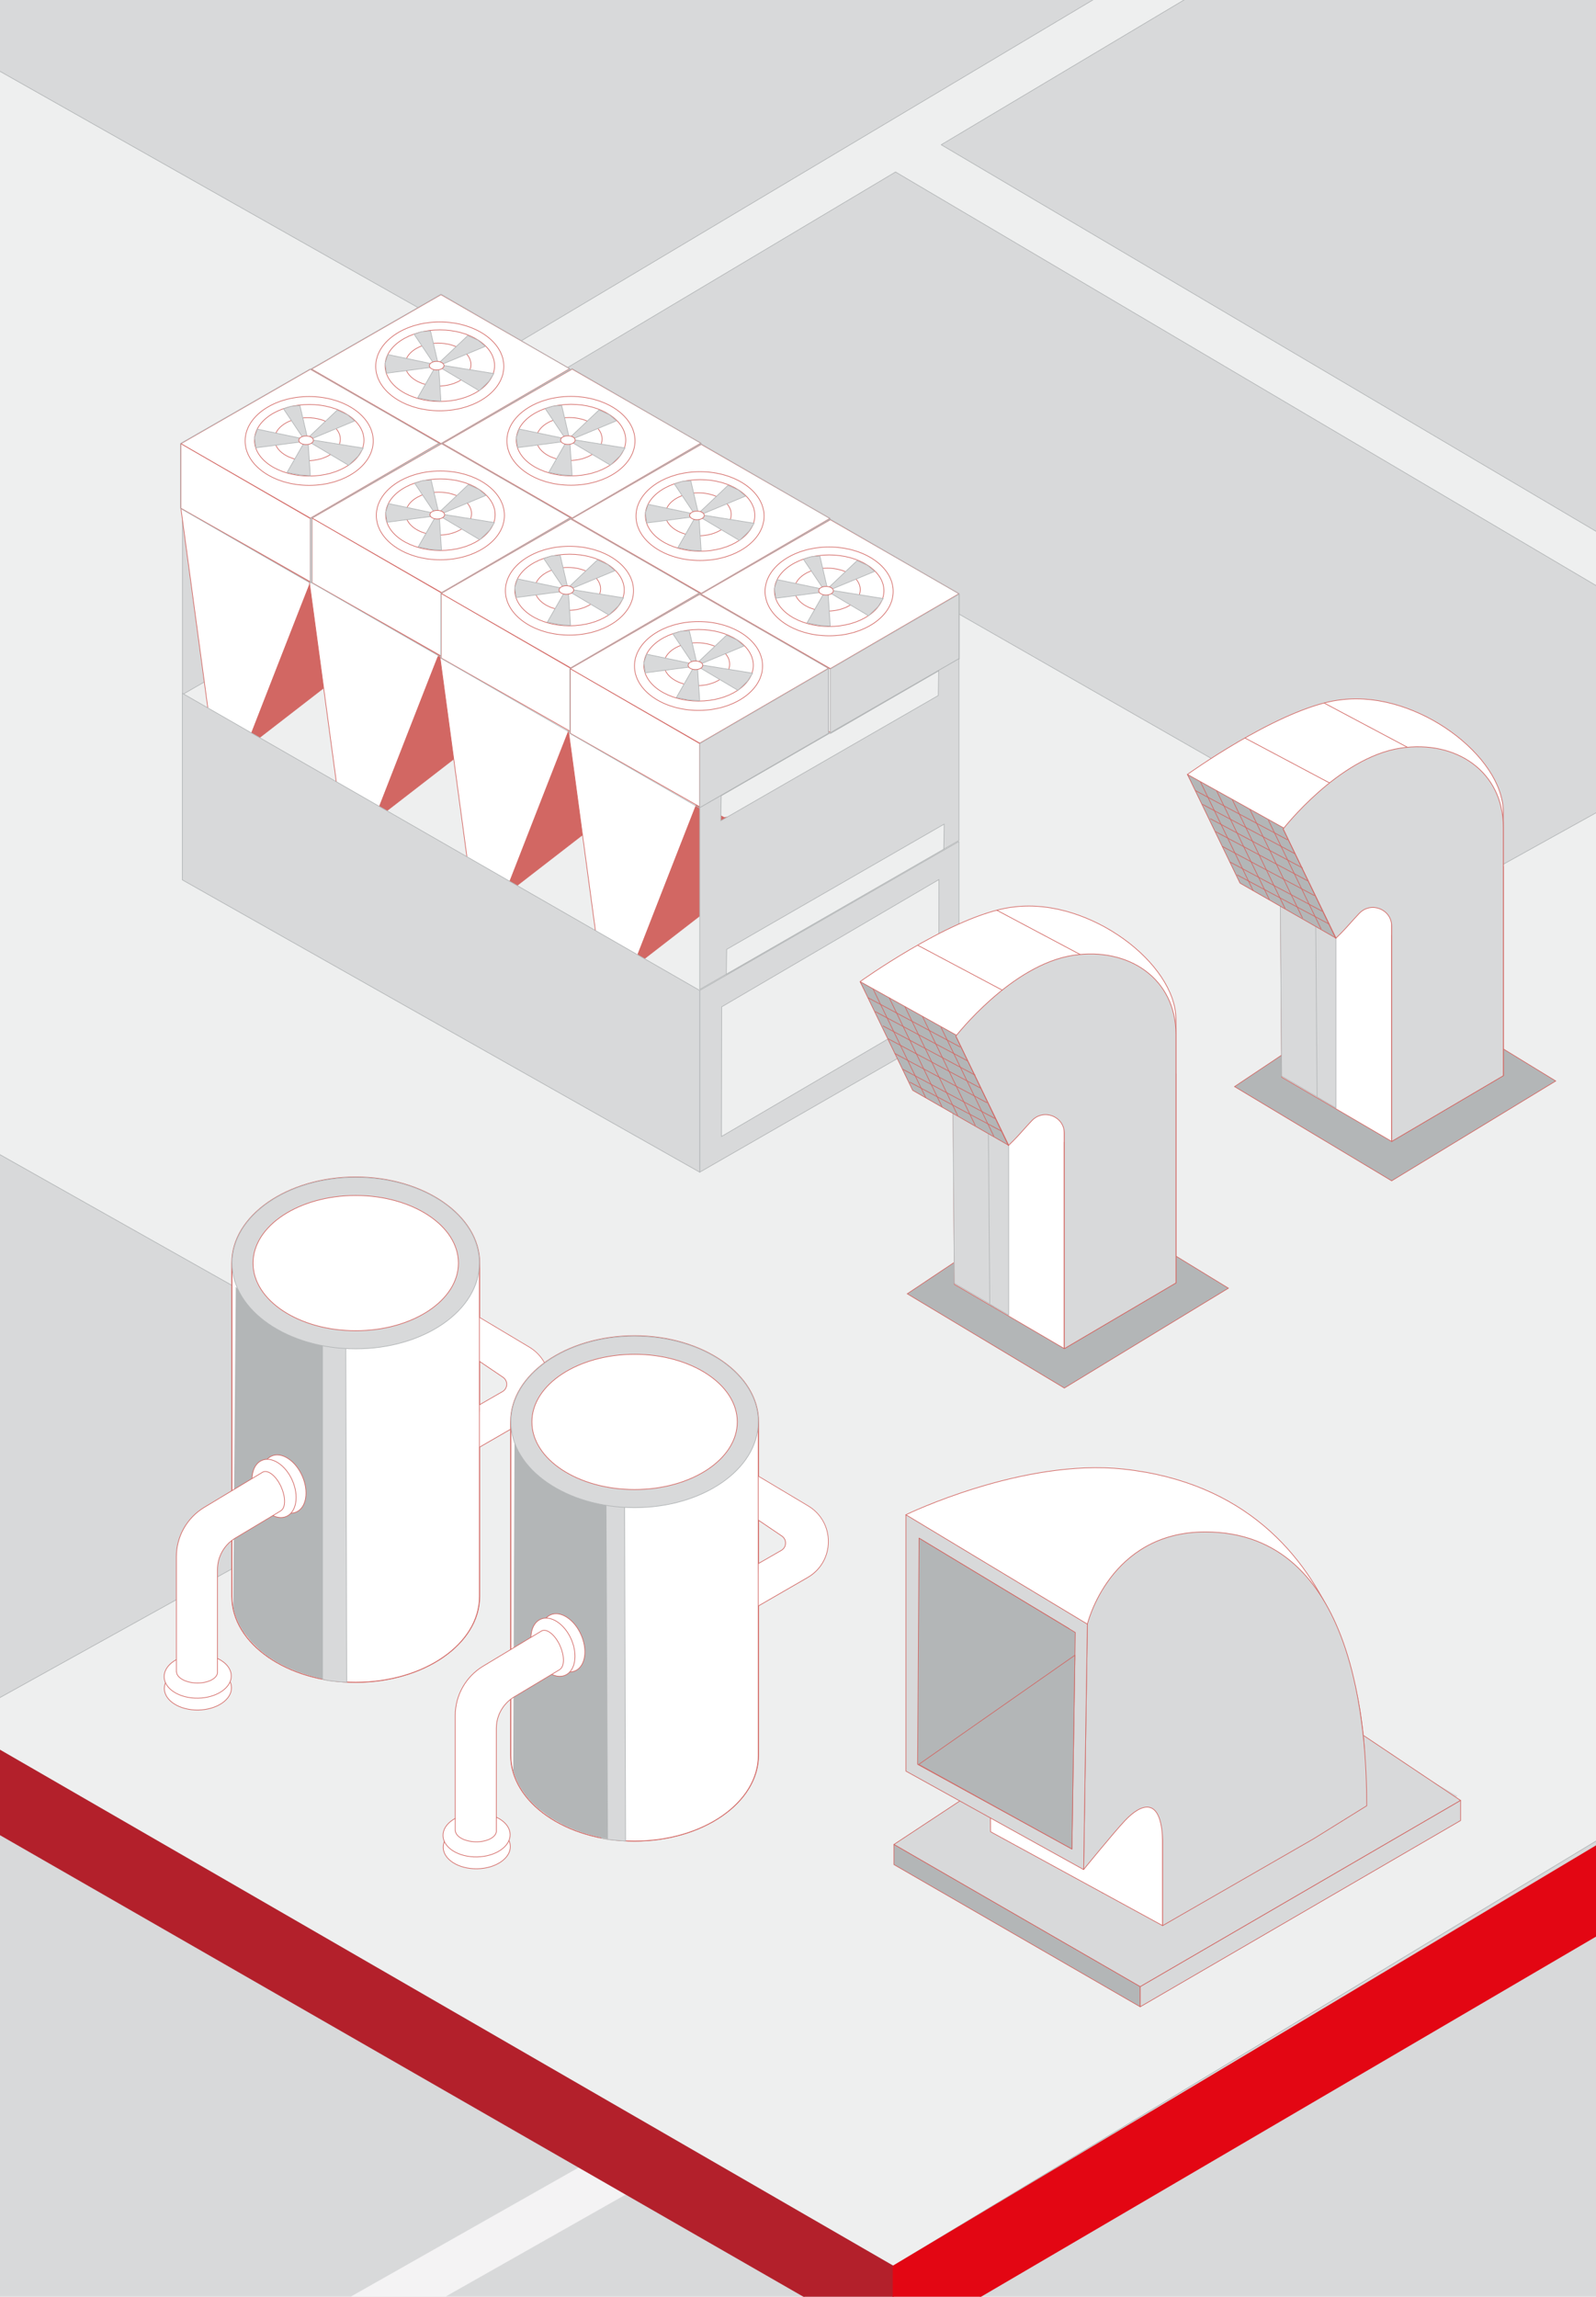 <?xml version="1.0" encoding="UTF-8"?><svg xmlns="http://www.w3.org/2000/svg" viewBox="0 0 581.1 836.22"><defs><style>.cls-1{stroke:#f4f3f4;stroke-width:17px;}.cls-1,.cls-2,.cls-3,.cls-4,.cls-5,.cls-6,.cls-7,.cls-8,.cls-9{stroke-linejoin:round;}.cls-1,.cls-10{fill:none;}.cls-11,.cls-5{fill:#fff;}.cls-12,.cls-13,.cls-6{fill:#b3b6b7;}.cls-14,.cls-15,.cls-16,.cls-7,.cls-8{fill:#d8d9da;}.cls-17{fill:#d36864;}.cls-13,.cls-2,.cls-3,.cls-15,.cls-16,.cls-4,.cls-5,.cls-6,.cls-7,.cls-8,.cls-9,.cls-10{stroke-width:.25px;}.cls-13,.cls-15,.cls-16,.cls-10{stroke-miterlimit:10;}.cls-13,.cls-15,.cls-6,.cls-7,.cls-10{stroke:#d26763;}.cls-2{fill:#b3202b;stroke:#b3202b;}.cls-2,.cls-3,.cls-4{stroke-linecap:round;}.cls-3{fill:#e30613;stroke:#e30613;}.cls-16,.cls-4,.cls-8{stroke:#b3b6b7;}.cls-4{fill:#eeefef;}.cls-5,.cls-9{stroke:#d36864;}.cls-9{fill:#d26763;}</style></defs><g id="BG"><rect class="cls-14" x="-7.99" y="-8.5" width="597.6" height="853.23"/></g><g id="Layer_3"><line class="cls-1" x1="69.76" y1="878.77" x2="765.77" y2="484.58"/></g><g id="Layer_4"><g><polygon class="cls-4" points="774.41 188.66 527.57 325.65 199.62 138.01 326.06 62.62 604.91 227.24 613.55 212.6 342.7 52.7 609.08 -106.15 600.37 -120.75 181.91 128.78 -74.75 -16.27 -269.83 268.36 176.75 520 -16.91 627.44 325.17 825.03 1090.81 362.18 774.41 188.66"/><polygon class="cls-2" points="-16.91 627.44 -16.91 658.32 325.17 854.84 325.17 825.03 -16.91 627.44"/><polygon class="cls-3" points="325.17 825.03 325.17 854.84 602.51 692.43 602.51 659.24 325.17 825.03"/></g></g><g id="Layer_1"><g><polygon class="cls-13" points="566.43 393.58 506.7 429.93 449.5 395.62 506.98 357.23 566.43 393.58"/><path class="cls-5" d="M484.75,316.85v83.73l62.6-8.92v-95.93c0-20.37-31.3-44.13-58.52-41.01-1.37,.16-2.61,.33-3.68,.54-21.52,4.21-52.8,26.69-52.8,26.69l21.04,36.09,2.85-1.82c8.02-5.14,21.05-4.86,28.52,.62h0Z"/><polygon class="cls-5" points="466.04 303.15 506.7 328.03 506.7 415.59 466.66 392.18 466.04 303.15"/><polygon class="cls-16" points="466.66 391.8 481.03 400.2 481.03 315.21 466.04 315.21 466.66 391.8"/><polygon class="cls-16" points="479.56 399.38 486.43 403.41 486.43 318.41 478.94 322.79 479.56 399.38"/><polygon class="cls-7" points="547.35 315.59 506.7 340.47 506.7 415.59 547.35 391.66 547.35 315.59"/><polygon class="cls-6" points="432.34 281.96 472.63 304.38 486.37 341.53 451.49 321.54 432.34 281.96"/><line class="cls-10" x1="453.27" y1="268.7" x2="486.06" y2="286.11"/><line class="cls-10" x1="482.08" y1="255.95" x2="514.87" y2="273.37"/><path class="cls-7" d="M506.7,340.47v75.12l40.65-23.93v-90.43c0-20.37-17.21-31.88-37.36-28.86-22.61,3.39-42.8,29.45-42.8,29.45l19.14,39.85,1.85-1.82c1.92-1.89,4.28-4.74,6.74-7.31,4.27-4.46,11.78-1.5,11.78,4.68v3.25h0Z"/><line class="cls-15" x1="437.04" y1="284.58" x2="456.28" y2="324.29"/><line class="cls-15" x1="442.92" y1="287.81" x2="462.17" y2="327.52"/><line class="cls-15" x1="448.64" y1="291.04" x2="467.88" y2="330.75"/><line class="cls-15" x1="455.04" y1="294.61" x2="474.28" y2="334.32"/><line class="cls-15" x1="461.79" y1="298.56" x2="481.03" y2="338.27"/><line class="cls-15" x1="467.19" y1="301.82" x2="486.43" y2="341.53"/><line class="cls-7" x1="435.17" y1="287.81" x2="468.8" y2="305.78"/><line class="cls-7" x1="437.78" y1="292.83" x2="471.41" y2="310.8"/><line class="cls-7" x1="440.65" y1="298.07" x2="474.28" y2="316.04"/><line class="cls-7" x1="442.54" y1="302.76" x2="476.17" y2="320.73"/><line class="cls-7" x1="444.97" y1="308.12" x2="478.6" y2="326.1"/><line class="cls-7" x1="447.84" y1="313.85" x2="481.47" y2="331.82"/><line class="cls-7" x1="450.38" y1="318.53" x2="484.01" y2="336.5"/></g><g><g><g><path class="cls-11" d="M129.52,612.57c-24.9,0-45.15-14.06-45.15-31.34v-121.38c0-17.28,20.26-31.34,45.16-31.34s45.16,14.06,45.16,31.34v121.38c0,17.28-20.26,31.34-45.16,31.34Z"/><path class="cls-17" d="M129.52,428.65c24.87,0,45.03,13.97,45.03,31.21v121.38c0,17.24-20.16,31.21-45.03,31.21s-45.03-13.97-45.03-31.21v-121.38h0c0-17.24,20.16-31.22,45.03-31.22m0-.25c-24.97,0-45.28,14.11-45.28,31.46v121.38c0,17.35,20.31,31.46,45.28,31.46s45.28-14.11,45.28-31.46v-121.38c0-17.35-20.31-31.46-45.28-31.46h0Z"/></g><g><path class="cls-11" d="M170.38,529.32s-.04,0-.06-.02l-13.17-7.6s-.06-.06-.06-.11,.02-.09,.06-.11l25.81-14.82c.93-.53,1.51-1.49,1.55-2.56,.04-1.07-.47-2.07-1.35-2.67l-8.67-5.87s-.05-.06-.05-.1v-15.72s.02-.09,.06-.11c.02-.01,.04-.02,.06-.02s.04,0,.06,.02l18.1,10.81c4.66,2.78,7.41,7.68,7.37,13.1-.04,5.42-2.87,10.28-7.56,12.99l-22.08,12.76s-.04,.02-.06,.02Z"/><path class="cls-17" d="M174.55,479.75l18.1,10.81c9.83,5.87,9.73,20.15-.19,25.88l-22.09,12.76-13.17-7.6,25.81-14.82c2.06-1.18,2.17-4.11,.2-5.44l-8.67-5.87v-15.72m0-.25s-.08,.01-.12,.03c-.08,.04-.13,.13-.13,.22v15.72c0,.08,.04,.16,.11,.21l8.67,5.87c.85,.58,1.34,1.53,1.3,2.56-.04,1.03-.59,1.94-1.48,2.46l-25.81,14.82c-.08,.04-.13,.13-.13,.22s.05,.17,.12,.22l13.17,7.6s.08,.03,.12,.03,.09-.01,.12-.03l22.09-12.76c4.73-2.74,7.58-7.63,7.62-13.1,.04-5.47-2.74-10.41-7.43-13.21l-18.1-10.81s-.08-.04-.13-.04h0Z"/></g><g><g><ellipse class="cls-5" cx="166.47" cy="509.9" rx="7.26" ry="11.14" transform="translate(-191.54 110.48) rotate(-23.79)"/><ellipse class="cls-5" cx="162.87" cy="511.49" rx="7.26" ry="11.14" transform="translate(-192.49 109.16) rotate(-23.79)"/></g><ellipse class="cls-12" cx="162.34" cy="511.49" rx="3.5" ry="6.46" transform="translate(-192.53 108.95) rotate(-23.79)"/></g><path class="cls-5" d="M84.49,459.89v121.38c0,17.24,20.16,31.21,45.03,31.21s45.03-13.97,45.03-31.21v-121.38H84.49Z"/><polygon class="cls-12" points="119.3 611.83 112.59 610.07 108.17 608.63 104.29 606.97 101.05 605.32 97.4 603 94.61 600.8 91.49 597.73 88.61 594.09 87 591.29 85.9 588.62 85.26 586.65 84.93 584.94 85.85 468.5 93.03 476.89 119.3 491.11 119.3 611.83"/><g><ellipse class="cls-5" cx="72.03" cy="614.65" rx="12.22" ry="7.96" transform="translate(-10.26 1.29) rotate(-.96)"/><ellipse class="cls-5" cx="71.96" cy="610.33" rx="12.22" ry="7.96" transform="translate(-10.19 1.29) rotate(-.96)"/></g><path class="cls-8" d="M126.26,612.49l-.73-.04c-2.68-.14-6.96-.54-8.12-1.11h0v-122.27h8.49l.36,123.41Z"/><ellipse class="cls-8" cx="129.52" cy="459.89" rx="45.03" ry="31.21"/><ellipse class="cls-5" cx="129.52" cy="459.89" rx="37.39" ry="24.62"/><g><ellipse class="cls-5" cx="103.4" cy="540.33" rx="7.26" ry="11.14" transform="translate(-209.18 87.62) rotate(-23.79)"/><ellipse class="cls-5" cx="99.8" cy="541.92" rx="7.26" ry="11.14" transform="translate(-210.13 86.31) rotate(-23.79)"/></g><path class="cls-5" d="M102.43,541.49c-1.73-3.93-4.71-6.42-6.66-5.56-.14,.06-.27,.15-.4,.24l-21,12.65c-6.3,3.8-10.15,10.61-10.15,17.97v41.92h.04c.11,2.17,3.34,3.97,7.37,4.06,4.13,.09,7.52-1.66,7.57-3.9,0-.05-.02-.11-.03-.16h.01v-37.21c0-4.72,2.47-9.09,6.52-11.51l6.31-3.78,7.34-4.4,2.92-1.75v-.02c1.72-1.06,1.81-4.77,.15-8.54Z"/></g><g><g><path class="cls-11" d="M231.05,670.39c-24.9,0-45.16-14.06-45.16-31.34v-121.38c0-17.28,20.26-31.34,45.16-31.34s45.16,14.06,45.16,31.34v121.38c0,17.28-20.26,31.34-45.16,31.34Z"/><path class="cls-17" d="M231.05,486.46c24.87,0,45.03,13.97,45.03,31.21v121.38c0,17.24-20.16,31.21-45.03,31.21s-45.03-13.97-45.03-31.21v-121.38h0c0-17.24,20.16-31.22,45.03-31.22m0-.25c-24.97,0-45.28,14.11-45.28,31.46v121.38c0,17.35,20.31,31.46,45.28,31.46s45.28-14.11,45.28-31.46v-121.38c0-17.35-20.31-31.46-45.28-31.46h0Z"/></g><g><path class="cls-11" d="M271.9,587.14s-.04,0-.06-.02l-13.17-7.6s-.06-.06-.06-.11,.02-.09,.06-.11l25.81-14.82c.93-.53,1.51-1.49,1.55-2.56,.04-1.07-.47-2.07-1.35-2.67l-8.67-5.87s-.05-.06-.05-.1v-15.72s.02-.09,.06-.11c.02-.01,.04-.02,.06-.02s.04,0,.06,.02l18.1,10.81c4.65,2.78,7.41,7.68,7.37,13.1-.04,5.42-2.87,10.28-7.56,12.99l-22.09,12.76s-.04,.02-.06,.02Z"/><path class="cls-17" d="M276.08,537.56l18.1,10.81c9.83,5.87,9.73,20.15-.19,25.88l-22.09,12.76-13.17-7.6,25.81-14.82c2.06-1.18,2.17-4.11,.2-5.44l-8.67-5.87v-15.72m0-.25s-.08,.01-.12,.03c-.08,.04-.13,.13-.13,.22v15.72c0,.08,.04,.16,.11,.21l8.67,5.87c.85,.58,1.34,1.53,1.3,2.56-.04,1.03-.59,1.94-1.48,2.46l-25.81,14.82c-.08,.04-.13,.13-.13,.22s.05,.17,.12,.22l13.17,7.6s.08,.03,.12,.03,.09-.01,.12-.03l22.09-12.76c4.73-2.73,7.58-7.63,7.62-13.1,.04-5.47-2.74-10.41-7.43-13.21l-18.1-10.81s-.08-.04-.13-.04h0Z"/></g><g><g><ellipse class="cls-5" cx="268" cy="567.71" rx="7.26" ry="11.14" transform="translate(-206.24 156.35) rotate(-23.79)"/><ellipse class="cls-5" cx="264.4" cy="569.3" rx="7.26" ry="11.14" transform="translate(-207.18 155.03) rotate(-23.79)"/></g><ellipse class="cls-12" cx="263.87" cy="569.3" rx="3.5" ry="6.46" transform="translate(-207.23 154.82) rotate(-23.79)"/></g><path class="cls-5" d="M186.02,517.71v121.38c0,17.24,20.16,31.21,45.03,31.21s45.03-13.97,45.03-31.21v-121.38h-90.06Z"/><g><ellipse class="cls-5" cx="173.56" cy="672.46" rx="12.22" ry="7.96" transform="translate(-11.21 2.99) rotate(-.96)"/><ellipse class="cls-5" cx="173.49" cy="668.14" rx="12.22" ry="7.96" transform="translate(-11.14 2.99) rotate(-.96)"/></g><path class="cls-8" d="M227.78,670.3l-.73-.04c-2.68-.14-6.96-.54-8.12-1.11h0v-122.27h8.49l.36,123.41Z"/><polygon class="cls-12" points="221.34 669.55 216.78 668.58 212.51 667.41 208.94 666.12 205.33 664.57 200.33 661.75 195.79 658.32 193.43 656.03 191.49 653.78 189.8 651.31 188.69 649.37 187.54 646.74 186.85 644.61 187.34 522.69 196.09 535.76 220.79 546.89 221.34 669.55"/><g><ellipse class="cls-5" cx="204.93" cy="598.15" rx="7.26" ry="11.14" transform="translate(-223.87 133.49) rotate(-23.79)"/><ellipse class="cls-5" cx="201.33" cy="599.74" rx="7.26" ry="11.14" transform="translate(-224.82 132.17) rotate(-23.79)"/></g><path class="cls-5" d="M203.96,599.31c-1.73-3.93-4.71-6.42-6.66-5.56-.14,.06-.27,.15-.4,.24l-21,12.65c-6.3,3.8-10.15,10.61-10.15,17.97v41.92h.04c.11,2.17,3.34,3.97,7.37,4.06,4.13,.09,7.52-1.66,7.57-3.9,0-.05-.02-.11-.03-.16h.01v-37.21c0-4.72,2.47-9.09,6.52-11.51l6.31-3.78,7.34-4.4,2.92-1.75v-.02c1.72-1.06,1.81-4.77,.15-8.54Z"/><ellipse class="cls-8" cx="231.05" cy="517.71" rx="45.03" ry="31.21"/><ellipse class="cls-5" cx="231.05" cy="517.71" rx="37.39" ry="24.62"/></g></g><g><g><polygon class="cls-14" points="441.43 602.35 325.47 678.87 415.15 730.66 530.69 653.92 441.43 602.35"/><polygon class="cls-7" points="441.43 595.03 325.47 671.56 415.15 723.34 531.8 655.53 441.43 595.03"/><polygon class="cls-6" points="325.47 671.56 325.47 678.87 415.15 730.66 415.15 723.34 325.47 671.56"/><polygon class="cls-7" points="415.15 723.34 415.15 730.66 531.8 662.84 531.8 655.53 415.15 723.34"/></g><path class="cls-5" d="M401.36,605.44v83.73l62.6-13.03,32.95-35.03s.71-96.65-87.8-106.22c-36.9-3.99-79.28,16.62-79.28,16.62l40.16,55.13,2.85-1.82c8.02-5.14,21.05-4.86,28.52,.62h0Z"/><polygon class="cls-5" points="360.07 580.58 423.31 616.62 423.31 701.11 360.66 666.92 360.07 580.58"/><polygon class="cls-7" points="463.97 604.18 423.31 629.06 423.31 638.82 463.97 614.89 463.97 604.18"/><path class="cls-7" d="M423.31,669.99v31.12l55-31.64,19.31-12c0-27.29-3.76-99.71-58.78-99.71-34.94,0-42.93,33.59-42.93,33.59l-1.38,89.36s10.95-13.47,15.04-17.81c6.08-6.46,13.21-8.85,13.74,7.1Z"/><g><path class="cls-7" d="M329.84,551.51v93.34l64.7,35.85,1.38-89.36-66.08-39.83Zm58.18,120.3l-53.4-30.79v-80.99l54.62,32.93-1.22,78.84Z"/><polygon class="cls-6" points="334.1 642.38 390.28 673.21 391.5 594.37 334.63 560.04 334.1 642.38"/></g><polygon class="cls-6" points="334.5 642.42 391.38 602.65 390.28 673.21 334.5 642.42"/></g><g><g><path class="cls-8" d="M160.82,132.46l-94.39,54.26v66.16l9.67-5.56,.15-9.05,79.19-45.6-.16,9.13,5.53-3.18v-66.16Zm-7.54,13.41l-79.19,45.6,.16-9.15,79.19-45.6-.16,9.15Z"/><polygon class="cls-8" points="76.1 247.42 155.29 201.82 155.29 201.8 76.1 247.32 76.1 247.42"/></g><g><polygon class="cls-5" points="89.44 272.46 76.66 265.11 65.86 185.05 113.01 212.15 89.44 272.46"/><path class="cls-9" d="M89.44,272.46l78.34-60.62-45.09,5.97s-9.67-5.34-9.67-5.66-23.58,60.31-23.58,60.31Z"/></g><g><polygon class="cls-5" points="136.15 298.83 123.37 291.49 112.57 211.42 159.73 238.53 136.15 298.83"/><path class="cls-9" d="M136.15,298.83l78.34-60.62-45.09,5.97s-9.67-5.34-9.67-5.66-23.58,60.31-23.58,60.31Z"/></g><g><polygon class="cls-5" points="183.68 325.95 170.9 318.6 160.1 238.54 207.26 265.64 183.68 325.95"/><path class="cls-9" d="M183.68,325.95l78.34-60.62-45.09,5.97s-9.67-5.34-9.67-5.66-23.58,60.31-23.58,60.31Z"/></g><g><polygon class="cls-5" points="230.39 352.32 217.62 344.98 206.82 264.91 253.97 292.02 230.39 352.32"/><path class="cls-9" d="M230.39,352.32l78.34-60.62-45.09,5.97s-9.67-5.34-9.67-5.66-23.58,60.31-23.58,60.31Z"/></g><g><g><polygon class="cls-5" points="207.4 134.24 160.56 107.29 113.41 134.39 160.56 161.5 207.4 134.24"/><polygon class="cls-5" points="160.56 161.65 160.56 184.68 113.41 157.89 113.41 134.39 160.56 161.65"/><polygon class="cls-8" points="160.56 161.65 160.56 185 207.4 157.89 207.4 134.39 160.56 161.65"/></g><ellipse class="cls-5" cx="160.12" cy="133.39" rx="23.32" ry="16.17"/><ellipse class="cls-5" cx="160.14" cy="133.14" rx="19.93" ry="13.03"/><ellipse class="cls-5" cx="159.49" cy="132.75" rx="11.98" ry="7.82"/><g><polygon class="cls-8" points="157.66 131.97 150.76 121.68 153.49 120.77 156.75 120.51 159.35 131.71 157.66 131.97"/><polygon class="cls-8" points="160.27 131.71 170.3 122.2 174.08 123.89 176.68 126.11 161.31 132.49 160.27 131.71"/><polygon class="cls-8" points="161.18 133.01 179.81 136.01 177.98 138.87 174.47 142.26 160.66 134.05 161.18 133.01"/><polygon class="cls-8" points="158.31 133.92 152.06 144.87 156.75 145.78 160.53 146.04 159.75 134.05 158.31 133.92"/><polygon class="cls-8" points="157.4 132.49 141.25 129.1 140.21 132.23 140.73 135.88 157.66 133.66 157.4 132.49"/></g><ellipse class="cls-5" cx="158.99" cy="133.14" rx="2.66" ry="1.57"/><path class="cls-12" d="M160.56,107.29l46.84,27.1v23.5l-46.84,27.1-47.15-27.1v-23.5l47.15-27.1m0-.25s-.09,.01-.12,.03l-47.15,27.1c-.08,.04-.13,.13-.13,.22v23.5c0,.09,.05,.17,.13,.22l47.15,27.1s.08,.03,.12,.03,.09-.01,.13-.03l46.84-27.1c.08-.04,.12-.13,.12-.22v-23.5c0-.09-.05-.17-.12-.22l-46.84-27.1s-.08-.03-.13-.03h0Z"/></g><g><g><polygon class="cls-5" points="255.17 161.34 208.32 134.39 161.17 161.5 208.32 188.6 255.17 161.34"/><polygon class="cls-5" points="208.32 188.76 208.32 211.79 161.17 185 161.17 161.5 208.32 188.76"/><polygon class="cls-8" points="208.32 188.76 208.32 212.1 255.17 185 255.17 161.5 208.32 188.76"/></g><ellipse class="cls-5" cx="207.88" cy="160.5" rx="23.32" ry="16.17"/><ellipse class="cls-5" cx="207.9" cy="160.24" rx="19.93" ry="13.03"/><ellipse class="cls-5" cx="207.25" cy="159.85" rx="11.98" ry="7.82"/><g><polygon class="cls-8" points="205.42 159.07 198.52 148.78 201.26 147.87 204.51 147.61 207.12 158.81 205.42 159.07"/><polygon class="cls-8" points="208.03 158.81 218.06 149.3 221.84 150.99 224.44 153.21 209.07 159.59 208.03 158.81"/><polygon class="cls-8" points="208.94 160.11 227.57 163.11 225.75 165.98 222.23 169.36 208.42 161.16 208.94 160.11"/><polygon class="cls-8" points="206.08 161.03 199.82 171.97 204.51 172.88 208.29 173.14 207.51 161.16 206.08 161.03"/><polygon class="cls-8" points="205.16 159.59 189.01 156.21 187.97 159.33 188.49 162.98 205.42 160.76 205.16 159.59"/></g><ellipse class="cls-5" cx="206.76" cy="160.24" rx="2.66" ry="1.57"/><path class="cls-12" d="M208.32,134.39l46.84,27.1v23.5l-46.84,27.1-47.15-27.1v-23.5l47.15-27.1m0-.25s-.09,.01-.12,.03l-47.15,27.1c-.08,.04-.13,.13-.13,.22v23.5c0,.09,.05,.17,.13,.22l47.15,27.1s.08,.03,.12,.03,.09-.01,.13-.03l46.84-27.1c.08-.04,.12-.13,.12-.22v-23.5c0-.09-.05-.17-.12-.22l-46.84-27.1s-.08-.03-.13-.03h0Z"/></g><g><g><polygon class="cls-5" points="302.16 188.76 255.32 161.81 208.17 188.91 255.32 216.02 302.16 188.76"/><polygon class="cls-5" points="255.32 216.17 255.32 239.2 208.17 212.41 208.17 188.91 255.32 216.17"/><polygon class="cls-8" points="255.32 216.17 255.32 239.51 302.16 212.41 302.16 188.91 255.32 216.17"/></g><ellipse class="cls-5" cx="254.88" cy="187.91" rx="23.32" ry="16.17"/><ellipse class="cls-5" cx="254.9" cy="187.66" rx="19.93" ry="13.03"/><ellipse class="cls-5" cx="254.25" cy="187.27" rx="11.98" ry="7.82"/><g><polygon class="cls-8" points="252.42 186.49 245.52 176.2 248.25 175.28 251.51 175.02 254.12 186.23 252.42 186.49"/><polygon class="cls-8" points="255.03 186.23 265.06 176.72 268.84 178.41 271.44 180.62 256.07 187.01 255.03 186.23"/><polygon class="cls-8" points="255.94 187.53 274.57 190.53 272.74 193.39 269.23 196.78 255.42 188.57 255.94 187.53"/><polygon class="cls-8" points="253.07 188.44 246.82 199.38 251.51 200.3 255.29 200.56 254.51 188.57 253.07 188.44"/><polygon class="cls-8" points="252.16 187.01 236.01 183.62 234.97 186.75 235.49 190.4 252.42 188.18 252.16 187.01"/></g><ellipse class="cls-5" cx="253.76" cy="187.66" rx="2.66" ry="1.57"/><path class="cls-12" d="M255.32,161.81l46.84,27.1v23.5l-46.84,27.1-47.15-27.1v-23.5l47.15-27.1m0-.25s-.09,.01-.12,.03l-47.15,27.1c-.08,.04-.13,.13-.13,.22v23.5c0,.09,.05,.17,.13,.22l47.15,27.1s.08,.03,.12,.03,.09-.01,.13-.03l46.84-27.1c.08-.04,.12-.13,.12-.22v-23.5c0-.09-.05-.17-.12-.22l-46.84-27.1s-.08-.03-.13-.03h0Z"/></g><g><g><polygon class="cls-5" points="349.16 216.17 302.32 189.23 255.17 216.33 302.32 243.43 349.16 216.17"/><polygon class="cls-5" points="302.32 243.59 302.32 266.62 255.17 239.83 255.17 216.33 302.32 243.59"/><polygon class="cls-8" points="302.32 243.59 302.32 266.93 349.16 239.83 349.16 216.33 302.32 243.59"/></g><ellipse class="cls-5" cx="301.88" cy="215.33" rx="23.32" ry="16.17"/><ellipse class="cls-5" cx="301.9" cy="215.08" rx="19.93" ry="13.03"/><ellipse class="cls-5" cx="301.24" cy="214.68" rx="11.98" ry="7.82"/><g><polygon class="cls-8" points="299.42 213.9 292.52 203.61 295.25 202.7 298.51 202.44 301.11 213.64 299.42 213.9"/><polygon class="cls-8" points="302.03 213.64 312.06 204.13 315.83 205.83 318.44 208.04 303.07 214.42 302.03 213.64"/><polygon class="cls-8" points="302.94 214.94 321.57 217.94 319.74 220.81 316.23 224.19 302.42 215.99 302.94 214.94"/><polygon class="cls-8" points="300.07 215.86 293.82 226.8 298.51 227.71 302.29 227.97 301.51 215.99 300.07 215.86"/><polygon class="cls-8" points="299.16 214.42 283.01 211.04 281.96 214.16 282.49 217.81 299.42 215.6 299.16 214.42"/></g><ellipse class="cls-5" cx="300.75" cy="215.08" rx="2.66" ry="1.57"/><path class="cls-12" d="M302.32,189.23l46.84,27.1v23.5l-46.84,27.1-47.15-27.1v-23.5l47.15-27.1m0-.25s-.09,.01-.12,.03l-47.15,27.1c-.08,.04-.13,.13-.13,.22v23.5c0,.09,.05,.17,.13,.22l47.15,27.1s.08,.03,.12,.03,.09-.01,.13-.03l46.84-27.1c.08-.04,.12-.13,.12-.22v-23.5c0-.09-.05-.17-.12-.22l-46.84-27.1s-.08-.03-.13-.03h0Z"/></g><g><g><polygon class="cls-5" points="159.86 161.39 113.01 134.45 65.86 161.55 113.01 188.65 159.86 161.39"/><polygon class="cls-5" points="113.01 188.81 113.01 211.84 65.86 185.05 65.86 161.55 113.01 188.81"/><polygon class="cls-8" points="113.01 188.81 113.01 212.15 159.86 185.05 159.86 161.55 113.01 188.81"/></g><ellipse class="cls-5" cx="112.57" cy="160.55" rx="23.32" ry="16.17"/><ellipse class="cls-5" cx="112.59" cy="160.3" rx="19.93" ry="13.03"/><ellipse class="cls-5" cx="111.94" cy="159.91" rx="11.98" ry="7.82"/><g><polygon class="cls-8" points="110.11 159.12 103.21 148.83 105.95 147.92 109.2 147.66 111.81 158.86 110.11 159.12"/><polygon class="cls-8" points="112.72 158.86 122.75 149.35 126.53 151.05 129.13 153.26 113.76 159.65 112.72 158.86"/><polygon class="cls-8" points="113.63 160.17 132.26 163.16 130.44 166.03 126.92 169.42 113.11 161.21 113.63 160.17"/><polygon class="cls-8" points="110.77 161.08 104.51 172.02 109.2 172.93 112.98 173.19 112.2 161.21 110.77 161.08"/><polygon class="cls-8" points="109.85 159.65 93.7 156.26 92.66 159.39 93.18 163.03 110.11 160.82 109.85 159.65"/></g><ellipse class="cls-5" cx="111.45" cy="160.3" rx="2.66" ry="1.57"/><path class="cls-12" d="M113.01,134.45l46.84,27.1v23.5l-46.84,27.1-47.15-27.1v-23.5l47.15-27.1m0-.25s-.09,.01-.12,.03l-47.15,27.1c-.08,.04-.13,.13-.13,.22v23.5c0,.09,.05,.17,.13,.22l47.15,27.1s.08,.03,.12,.03,.09-.01,.13-.03l46.84-27.1c.08-.04,.12-.13,.12-.22v-23.5c0-.09-.05-.17-.12-.22l-46.84-27.1s-.08-.03-.13-.03h0Z"/></g><g><g><polygon class="cls-5" points="207.62 188.5 160.78 161.55 113.62 188.65 160.78 215.76 207.62 188.5"/><polygon class="cls-5" points="160.78 215.91 160.78 238.94 113.62 212.15 113.62 188.65 160.78 215.91"/><polygon class="cls-8" points="160.78 215.91 160.78 239.25 207.62 212.15 207.62 188.65 160.78 215.91"/></g><ellipse class="cls-5" cx="160.34" cy="187.65" rx="23.32" ry="16.17"/><ellipse class="cls-5" cx="160.35" cy="187.4" rx="19.93" ry="13.03"/><ellipse class="cls-5" cx="159.7" cy="187.01" rx="11.98" ry="7.82"/><g><polygon class="cls-8" points="157.88 186.23 150.97 175.94 153.71 175.02 156.97 174.76 159.57 185.97 157.88 186.23"/><polygon class="cls-8" points="160.48 185.97 170.51 176.46 174.29 178.15 176.9 180.37 161.53 186.75 160.48 185.97"/><polygon class="cls-8" points="161.39 187.27 180.02 190.27 178.2 193.13 174.68 196.52 160.87 188.31 161.39 187.27"/><polygon class="cls-8" points="158.53 188.18 152.28 199.12 156.97 200.04 160.74 200.3 159.96 188.31 158.53 188.18"/><polygon class="cls-8" points="157.62 186.75 141.46 183.36 140.42 186.49 140.94 190.14 157.88 187.92 157.62 186.75"/></g><ellipse class="cls-5" cx="159.21" cy="187.4" rx="2.66" ry="1.57"/><path class="cls-12" d="M160.78,161.55l46.84,27.1v23.5l-46.84,27.1-47.15-27.1v-23.5l47.15-27.1m0-.25s-.09,.01-.12,.03l-47.15,27.1c-.08,.04-.13,.13-.13,.22v23.5c0,.09,.05,.17,.13,.22l47.15,27.1s.08,.03,.12,.03,.09-.01,.13-.03l46.84-27.1c.08-.04,.12-.13,.12-.22v-23.5c0-.09-.05-.17-.12-.22l-46.84-27.1s-.08-.03-.13-.03h0Z"/></g><g><g><polygon class="cls-5" points="254.62 215.91 207.78 188.97 160.62 216.07 207.78 243.17 254.62 215.91"/><polygon class="cls-5" points="207.78 243.33 207.78 266.36 160.62 239.57 160.62 216.07 207.78 243.33"/><polygon class="cls-8" points="207.78 243.33 207.78 266.67 254.62 239.57 254.62 216.07 207.78 243.33"/></g><ellipse class="cls-5" cx="207.34" cy="215.07" rx="23.32" ry="16.17"/><ellipse class="cls-5" cx="207.35" cy="214.82" rx="19.93" ry="13.03"/><ellipse class="cls-5" cx="206.7" cy="214.42" rx="11.98" ry="7.82"/><g><polygon class="cls-8" points="204.88 213.64 197.97 203.35 200.71 202.44 203.96 202.18 206.57 213.38 204.88 213.64"/><polygon class="cls-8" points="207.48 213.38 217.51 203.87 221.29 205.57 223.9 207.78 208.52 214.16 207.48 213.38"/><polygon class="cls-8" points="208.39 214.69 227.02 217.68 225.2 220.55 221.68 223.93 207.87 215.73 208.39 214.69"/><polygon class="cls-8" points="205.53 215.6 199.27 226.54 203.96 227.45 207.74 227.71 206.96 215.73 205.53 215.6"/><polygon class="cls-8" points="204.62 214.16 188.46 210.78 187.42 213.9 187.94 217.55 204.88 215.34 204.62 214.16"/></g><ellipse class="cls-5" cx="206.21" cy="214.82" rx="2.66" ry="1.57"/><path class="cls-12" d="M207.78,188.97l46.84,27.1v23.5l-46.84,27.1-47.15-27.1v-23.5l47.15-27.1m0-.25s-.09,.01-.12,.03l-47.15,27.1c-.08,.04-.13,.13-.13,.22v23.5c0,.09,.05,.17,.13,.22l47.15,27.1s.08,.03,.12,.03,.09-.01,.13-.03l46.84-27.1c.08-.04,.12-.13,.12-.22v-23.5c0-.09-.05-.17-.12-.22l-46.84-27.1s-.08-.03-.13-.03h0Z"/></g><g><g><polygon class="cls-5" points="301.62 243.33 254.77 216.38 207.62 243.48 254.77 270.59 301.62 243.33"/><polygon class="cls-5" points="254.77 270.74 254.77 293.77 207.62 266.98 207.62 243.48 254.77 270.74"/><polygon class="cls-8" points="254.77 270.74 254.77 294.09 301.62 266.98 301.62 243.48 254.77 270.74"/></g><ellipse class="cls-5" cx="254.33" cy="242.48" rx="23.32" ry="16.17"/><ellipse class="cls-5" cx="254.35" cy="242.23" rx="19.93" ry="13.03"/><ellipse class="cls-5" cx="253.7" cy="241.84" rx="11.98" ry="7.82"/><g><polygon class="cls-8" points="251.87 241.06 244.97 230.77 247.71 229.86 250.96 229.59 253.57 240.8 251.87 241.06"/><polygon class="cls-8" points="254.48 240.8 264.51 231.29 268.29 232.98 270.89 235.2 255.52 241.58 254.48 240.8"/><polygon class="cls-8" points="255.39 242.1 274.02 245.1 272.2 247.96 268.68 251.35 254.87 243.14 255.39 242.1"/><polygon class="cls-8" points="252.53 243.01 246.27 253.96 250.96 254.87 254.74 255.13 253.96 243.14 252.53 243.01"/><polygon class="cls-8" points="251.61 241.58 235.46 238.19 234.42 241.32 234.94 244.97 251.87 242.75 251.61 241.58"/></g><ellipse class="cls-5" cx="253.21" cy="242.23" rx="2.66" ry="1.57"/><path class="cls-12" d="M254.77,216.38l46.84,27.1v23.5l-46.84,27.1-47.15-27.1v-23.5l47.15-27.1m0-.25s-.09,.01-.12,.03l-47.15,27.1c-.08,.04-.13,.13-.13,.22v23.5c0,.09,.05,.17,.13,.22l47.15,27.1s.08,.03,.12,.03,.09-.01,.13-.03l46.84-27.1c.08-.04,.12-.13,.12-.22v-23.5c0-.09-.05-.17-.12-.22l-46.84-27.1s-.08-.03-.13-.03h0Z"/></g><path class="cls-8" d="M254.77,360.62v66.16l94.39-54.26v-66.16l-94.39,54.26Zm87.02,6.83l-79.11,46.35,.08-47.22,79.11-46.35-.08,47.22Z"/><g><path class="cls-8" d="M349.16,239.83l-94.39,54.26v66.16l9.67-5.56,.15-9.05,79.19-45.6-.16,9.13,5.53-3.18v-66.16Zm-7.54,13.41l-79.19,45.6,.16-9.15,79.19-45.6-.16,9.15Z"/><polygon class="cls-8" points="264.45 354.78 343.63 309.19 343.63 309.17 264.45 354.68 264.45 354.78"/></g><polygon class="cls-8" points="66.39 252.42 254.77 360.62 254.77 426.78 66.39 320.36 66.39 252.42"/></g><g><polygon class="cls-13" points="447.25 469.02 387.52 505.37 330.33 471.06 387.81 432.67 447.25 469.02"/><path class="cls-5" d="M365.57,392.29v83.73l62.6-8.92v-95.93c0-20.37-31.3-44.13-58.52-41.01-1.37,.16-2.61,.33-3.68,.54-21.52,4.21-52.8,26.69-52.8,26.69l21.04,36.09,2.85-1.82c8.02-5.14,21.05-4.86,28.52,.62h0Z"/><polygon class="cls-5" points="346.87 378.59 387.52 403.47 387.52 491.03 347.49 467.62 346.87 378.59"/><polygon class="cls-16" points="347.49 467.24 361.86 475.64 361.86 390.65 346.87 390.65 347.49 467.24"/><polygon class="cls-16" points="360.38 474.81 367.26 478.84 367.26 393.85 359.77 398.22 360.38 474.81"/><polygon class="cls-7" points="428.18 391.03 387.52 415.91 387.52 491.03 428.18 467.1 428.18 391.03"/><polygon class="cls-6" points="313.17 357.4 353.45 379.82 367.2 416.97 332.31 396.98 313.17 357.4"/><line class="cls-10" x1="334.1" y1="344.14" x2="366.89" y2="361.55"/><line class="cls-10" x1="362.9" y1="331.39" x2="395.7" y2="348.81"/><path class="cls-7" d="M387.52,415.91v75.12l40.65-23.93v-90.43c0-20.37-17.21-31.88-37.36-28.86-22.61,3.39-42.8,29.45-42.8,29.45l19.14,39.85,1.85-1.82c1.92-1.89,4.28-4.74,6.74-7.31,4.27-4.46,11.78-1.5,11.78,4.68v3.25h0Z"/><line class="cls-15" x1="317.86" y1="360.01" x2="337.11" y2="399.72"/><line class="cls-15" x1="323.75" y1="363.24" x2="342.99" y2="402.95"/><line class="cls-15" x1="329.47" y1="366.48" x2="348.71" y2="406.19"/><line class="cls-15" x1="335.86" y1="370.05" x2="355.1" y2="409.76"/><line class="cls-15" x1="342.61" y1="373.99" x2="361.86" y2="413.7"/><line class="cls-15" x1="348.02" y1="377.25" x2="367.26" y2="416.97"/><line class="cls-7" x1="316" y1="363.24" x2="349.62" y2="381.22"/><line class="cls-7" x1="318.61" y1="368.27" x2="352.24" y2="386.24"/><line class="cls-7" x1="321.48" y1="373.51" x2="355.1" y2="391.48"/><line class="cls-7" x1="323.37" y1="378.2" x2="357" y2="396.17"/><line class="cls-7" x1="325.8" y1="383.56" x2="359.43" y2="401.53"/><line class="cls-7" x1="328.67" y1="389.29" x2="362.3" y2="407.26"/><line class="cls-7" x1="331.2" y1="393.97" x2="364.83" y2="411.94"/></g></g></svg>